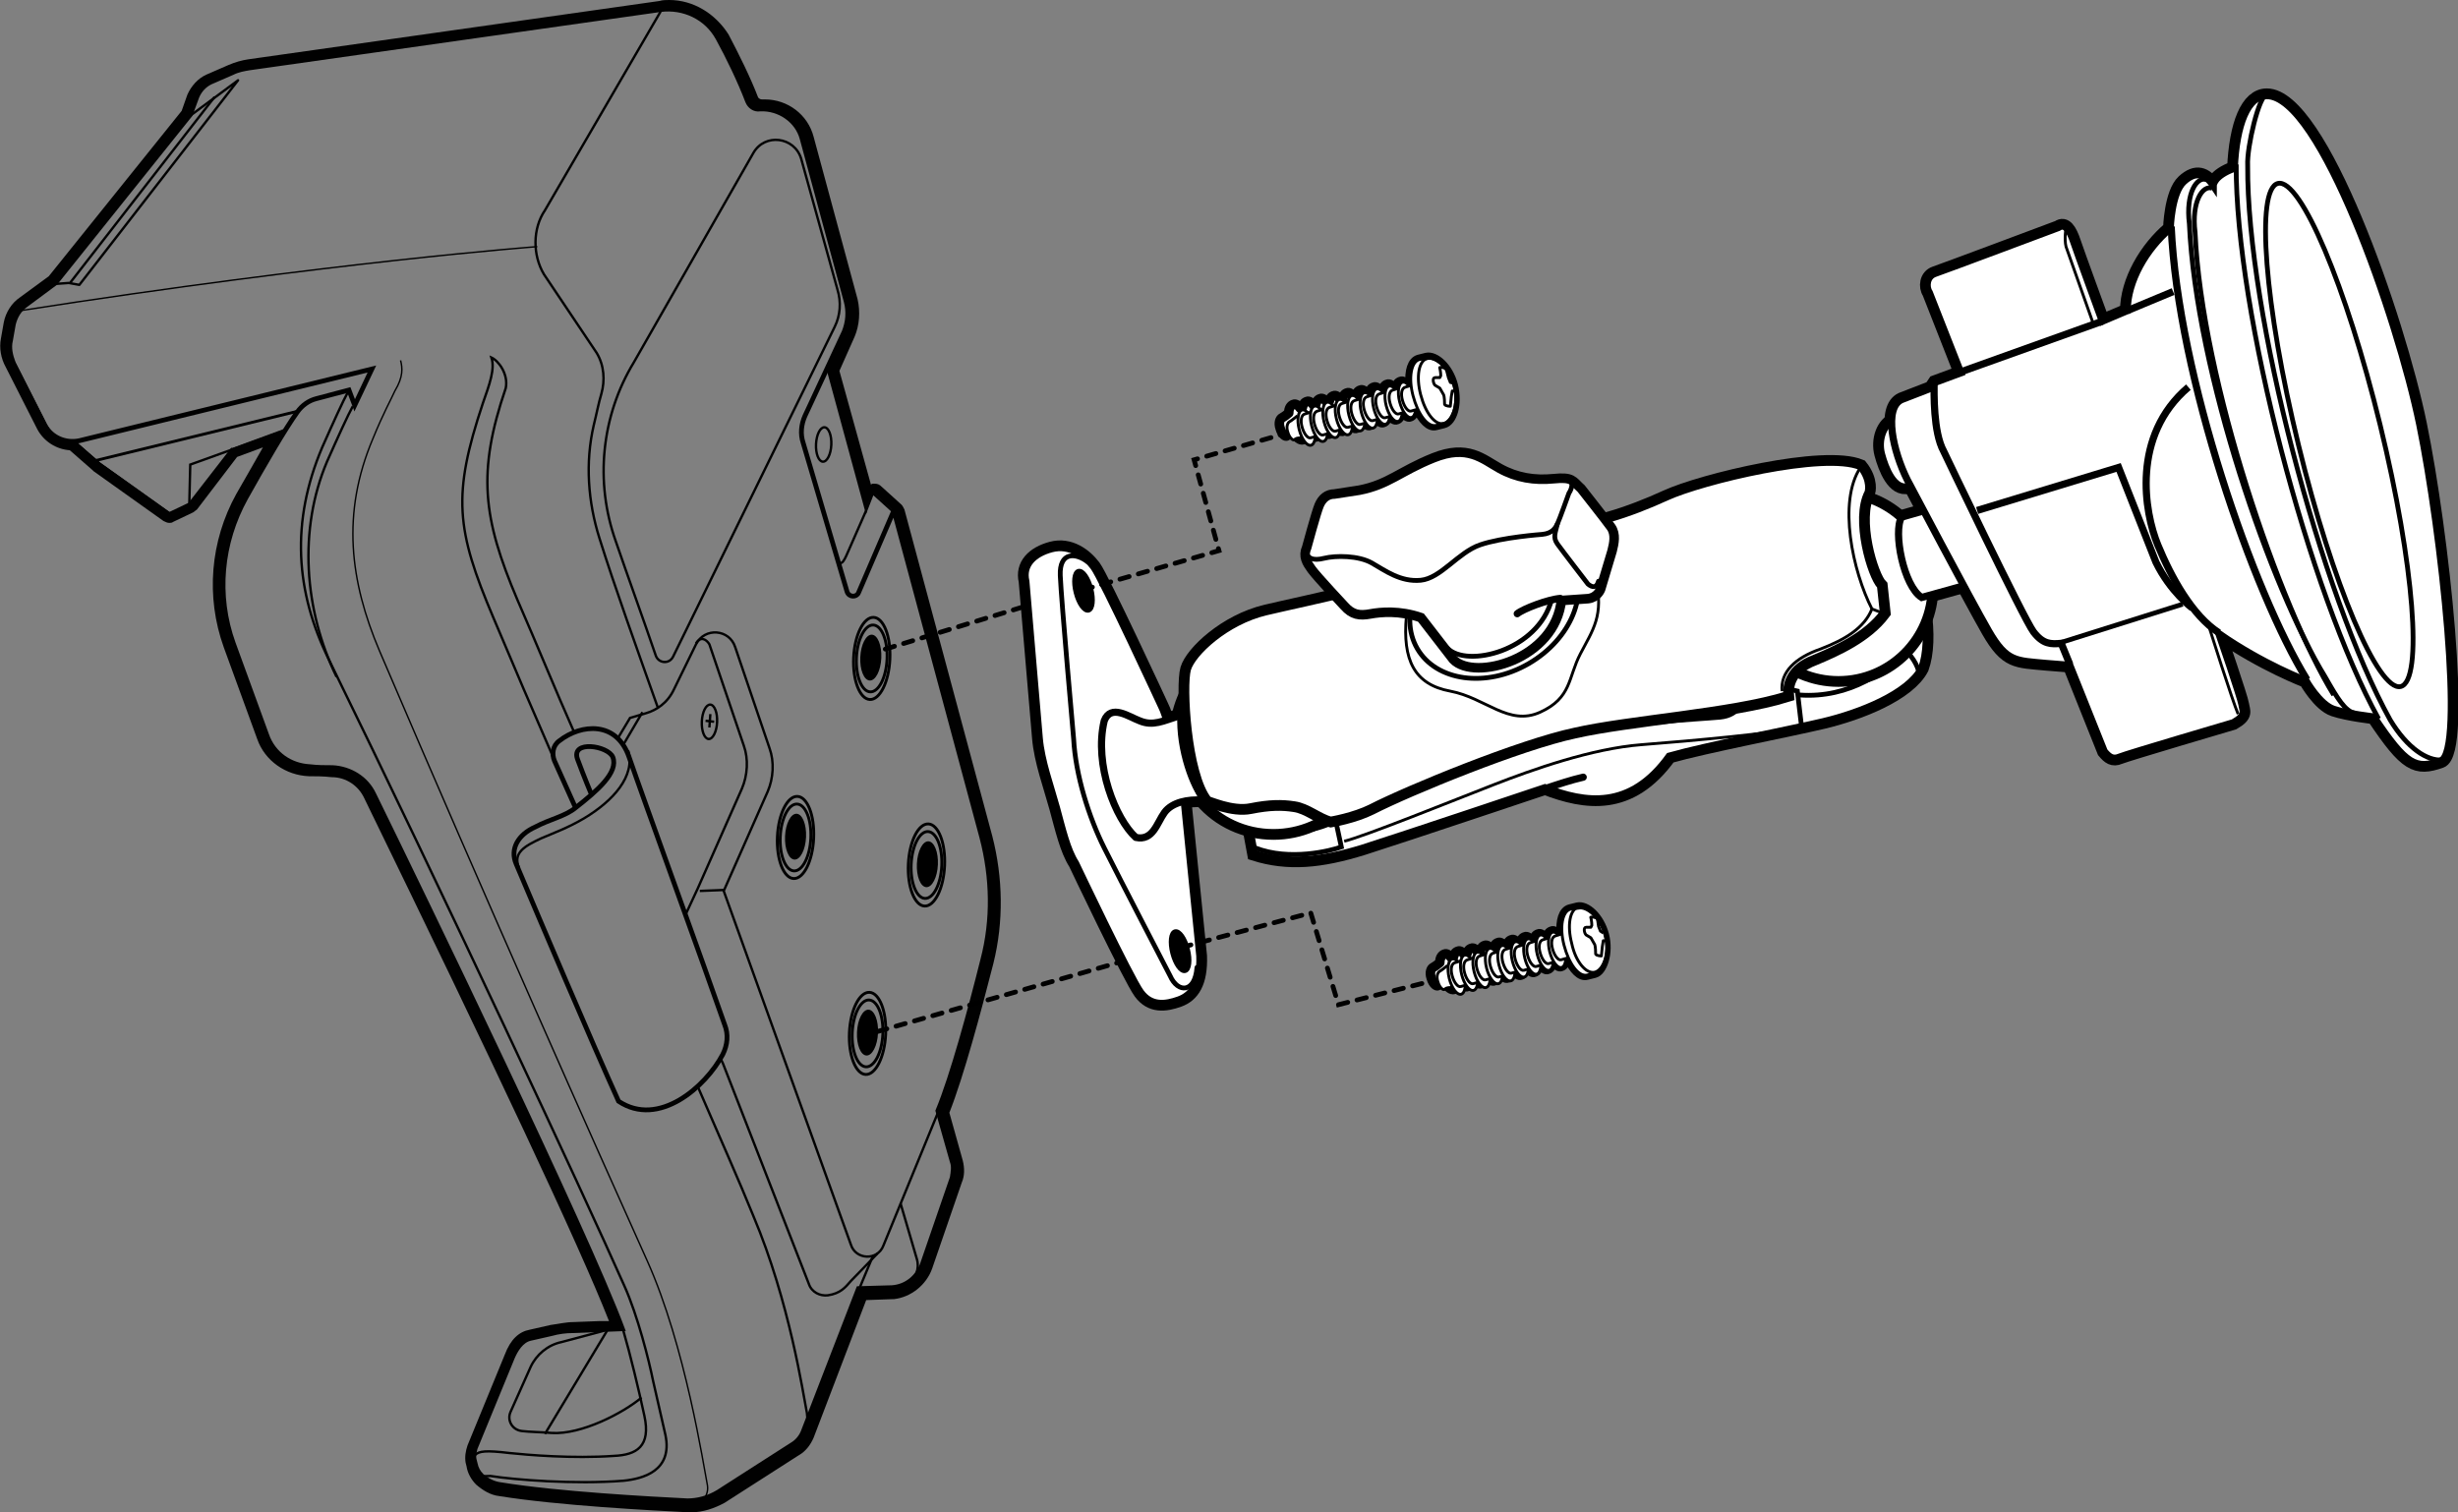 <?xml version="1.0" encoding="utf-8"?>
<!-- Generator: Adobe Illustrator 27.2.0, SVG Export Plug-In . SVG Version: 6.00 Build 0)  -->
<svg version="1.1" id="Layer_1" xmlns="http://www.w3.org/2000/svg" xmlns:xlink="http://www.w3.org/1999/xlink" x="0px" y="0px"
	 width="257.1px" height="158.2px" viewBox="0 0 257.1 158.2" style="enable-background:new 0 0 257.1 158.2;" xml:space="preserve"
	>
<rect x="0" y="0" width="257.1" height="158.2" fill="#808080" stroke="none"/>
<style type="text/css">
	.st0{fill:none;stroke:#000000;stroke-width:0.3;stroke-miterlimit:10;}
	.st1{fill:none;stroke:#010101;stroke-width:0.25;stroke-miterlimit:10;}
	.st2{fill:none;stroke:#010101;stroke-width:0.5;stroke-miterlimit:10;}
	.st3{fill:none;stroke:#010101;stroke-width:0.25;stroke-linecap:round;stroke-linejoin:round;stroke-miterlimit:10;}
	.st4{fill:none;stroke:#010101;stroke-width:0.15;stroke-miterlimit:10;}
	.st5{fill:none;stroke:#000000;stroke-width:0.3;stroke-miterlimit:10;}
	.st6{fill:none;stroke:#000000;stroke-width:0.25;stroke-miterlimit:10;}
	.st7{fill:none;stroke:#000000;stroke-width:0.25;stroke-miterlimit:10;}
	.st8{fill:#010101;}
	.st9{fill:#FFFFFF;stroke:#000000;stroke-width:1.5;stroke-miterlimit:10;}
	.st10{fill:#FFFFFF;stroke:#000000;stroke-width:0.75;stroke-miterlimit:10;}
	.st11{fill:none;stroke:#000000;stroke-width:0.5;stroke-miterlimit:10;}
	.st12{fill:none;stroke:#000000;stroke-width:0.5;stroke-miterlimit:10;}
	.st13{fill:none;stroke:#000000;stroke-width:0.75;stroke-linecap:round;stroke-linejoin:round;stroke-miterlimit:10;}
	.st14{fill:none;stroke:#000000;stroke-width:0.75;stroke-miterlimit:10;}
	.st15{fill:none;stroke:#000000;stroke-width:0.5;stroke-miterlimit:10;}
	.st16{fill:#FFFFFF;stroke:#000000;stroke-width:1.5;stroke-linecap:round;stroke-linejoin:round;stroke-miterlimit:10;}
	.st17{fill:#FFFFFF;stroke:#000000;stroke-width:0.75;stroke-linecap:round;stroke-linejoin:round;stroke-miterlimit:10;}
	.st18{fill:none;stroke:#000000;stroke-width:0.5;stroke-linecap:round;stroke-linejoin:round;stroke-miterlimit:10;}
	.st19{stroke:#000000;stroke-width:0.5;stroke-linecap:round;stroke-linejoin:round;stroke-miterlimit:10;}
	.st20{fill:none;stroke:#000000;stroke-width:0.5;stroke-miterlimit:10;}
	.st21{fill:#FFFFFF;stroke:#000000;stroke-width:1.25;stroke-miterlimit:10;}
	.st22{fill:none;stroke:#000000;stroke-width:0.5;stroke-linecap:round;stroke-miterlimit:10;stroke-dasharray:1;}
	.st23{fill:#FFFFFF;stroke:#000000;stroke-linecap:round;stroke-linejoin:round;stroke-miterlimit:10;}
	.st24{fill:#FFFFFF;stroke:#000000;stroke-width:0.3;stroke-miterlimit:10;}
	.st25{fill:none;stroke:#000000;stroke-width:0.3;stroke-linecap:round;stroke-linejoin:round;stroke-miterlimit:10;}
</style>
<g id="Layer_2_00000124146942091529678000000002415993090908132540_">
	<g>
		<g>
			
				<ellipse transform="matrix(4.630741e-02 -0.999 0.999 4.630741e-02 18.132 156.697)" class="st0" cx="91.1" cy="68.9" rx="4.3" ry="1.9"/>
			
				<ellipse transform="matrix(4.630741e-02 -0.999 0.999 4.630741e-02 18.132 156.697)" class="st0" cx="91.1" cy="68.9" rx="3.5" ry="1.6"/>
			
				<ellipse transform="matrix(4.630741e-02 -0.999 0.999 4.630741e-02 18.134 156.613)" cx="91.1" cy="68.8" rx="2.4" ry="1.1"/>
			
				<ellipse transform="matrix(4.630741e-02 -0.999 0.999 4.630741e-02 -8.155 166.667)" class="st0" cx="83.2" cy="87.6" rx="4.3" ry="1.9"/>
			
				<ellipse transform="matrix(4.630741e-02 -0.999 0.999 4.630741e-02 -8.155 166.667)" class="st0" cx="83.2" cy="87.6" rx="3.5" ry="1.6"/>
			
				<ellipse transform="matrix(4.630741e-02 -0.999 0.999 4.630741e-02 -8.153 166.583)" cx="83.2" cy="87.6" rx="2.4" ry="1.1"/>
			
				<ellipse transform="matrix(4.630741e-02 -0.999 0.999 4.630741e-02 2.009 183.098)" class="st0" cx="96.9" cy="90.5" rx="4.3" ry="1.9"/>
			
				<ellipse transform="matrix(4.630741e-02 -0.999 0.999 4.630741e-02 2.009 183.098)" class="st0" cx="96.9" cy="90.5" rx="3.5" ry="1.6"/>
			<ellipse transform="matrix(4.630741e-02 -0.999 0.999 4.630741e-02 2.101 183.119)" cx="97" cy="90.5" rx="2.4" ry="1.1"/>
			
				<ellipse transform="matrix(4.630741e-02 -0.999 0.999 4.630741e-02 -21.45 193.706)" class="st0" cx="90.7" cy="108.1" rx="4.3" ry="1.9"/>
			
				<ellipse transform="matrix(4.630741e-02 -0.999 0.999 4.630741e-02 -21.45 193.706)" class="st0" cx="90.7" cy="108.1" rx="3.5" ry="1.6"/>
			<ellipse transform="matrix(4.630741e-02 -0.999 0.999 4.630741e-02 -21.358 193.726)" cx="90.8" cy="108" rx="2.4" ry="1.1"/>
			<polyline class="st1" points="29.9,45 19.9,48.6 19.8,52.7 17.7,53.7 10.4,48.5 7.8,46.2 			"/>
			<line class="st1" x1="19.8" y1="52.7" x2="24.3" y2="46.9"/>
			<path class="st2" d="M38.9,38.6L8.3,46.1c-1.4,0.3-2.9-0.3-3.6-1.6L1.4,38c-0.3-0.8-0.5-1.6-0.3-2.4l0.3-1.7
				c0.2-0.8,0.6-1.5,1.3-2l3.1-2.3L19.9,12l0.7-1.9c0.3-0.7,0.8-1.2,1.4-1.5l2.3-1c0.6-0.3,1.2-0.4,1.8-0.5l43-6.1
				c2.4-0.3,4.8,0.8,6,3c1.1,2,2.3,4.5,3.1,6.6c0.2,0.5,0.7,0.9,1.3,0.8l0,0c2-0.1,3.9,1.2,4.4,3.1l4.6,17c0.3,1.1,0.2,2.2-0.2,3.2
				l-4.1,8.8c-0.4,0.9-0.5,1.9-0.2,2.8l4.6,15.6c0.2,0.6,1,0.6,1.2,0.1l3.7-8.6l9.2,34.2c1.1,4.2,1.2,8.6,0.1,12.8
				c-1.3,5.2-3.2,12.2-4.7,15.8l1.5,5.3c0.2,0.5,0.1,1.1,0,1.7l-3.1,9c-0.5,1.4-1.7,2.4-3.2,2.5l-3.5,0.1l-5.8,15
				c-0.2,0.5-0.6,1-1.1,1.3l-7.8,5c-1,0.6-2.1,0.9-3.2,0.9c-3.9-0.2-13.5-0.7-19.6-1.7c-0.7-0.1-1.3-0.4-1.9-0.9l0,0
				c-0.4-0.4-0.6-0.8-0.7-1.3l-0.1-0.4c-0.1-0.4,0-0.8,0.1-1.2l3.9-9.5c0.3-0.7,0.9-1.8,1.9-2l2.2-0.5c0.7-0.2,1.5-0.3,2.2-0.3
				l2.6-0.1l2.6-0.1c-3.8-10.2-21-45.7-26-55.9c-0.8-1.7-2.5-2.7-4.3-2.8c-0.8,0-1.6,0-2.4-0.1c-2-0.1-3.8-1.3-4.5-3.3l-3.5-9.6
				c-1.8-5-1.3-10.5,1.3-15.2c1.9-3.4,4.1-7.2,5.4-9c0.5-0.7,1.2-1.2,2-1.4l3.4-0.9l0.6,1.6L38.9,38.6z"/>
			<polyline class="st3" points="19.9,12.1 24.9,8.4 8.3,29.8 7.2,29.6 5.8,29.7 			"/>
			<line class="st3" x1="22.4" y1="10.2" x2="7.4" y2="29.5"/>
			<line class="st1" x1="91.3" y1="131.4" x2="89.8" y2="135"/>
			<path class="st1" d="M98.1,116.4l-5.7,13.9c-0.6,1.6-2.9,1.5-3.4-0.1l-13.3-37l4.6-10.4c0.6-1.4,0.7-3.1,0.2-4.5l-3.6-10.6
				c-0.6-1.9-3.2-2.1-4.1-0.3l-2.3,4.7c-0.7,1.5-1.9,2.2-2.9,2.5l-1.7,0.5l-1.2,2"/>
			<line class="st1" x1="67.2" y1="74.5" x2="65.2" y2="77.9"/>
			<path class="st1" d="M75.4,110.8l0.2,0.4l9,23.1c0.3,0.9,1.2,1.3,2,1.2c1.3-0.2,1.8-0.8,2.4-1.5c0.7-0.7,2.8-2.9,2.8-2.9"/>
			<path class="st1" d="M71.7,95.7l1.3-2.8l4.6-10.4c0.6-1.4,0.7-3.1,0.2-4.5l-3.6-10.6c-0.3-0.5-0.9-0.9-1.4-0.1"/>
			<path class="st1" d="M36.4,41c-0.5,0.9-1.5,3.1-2.7,5.8c-3.3,7.8-2.8,15.1,0.7,22.2c11.8,24.1,26.6,55.8,30.9,65.5
				c1.4,3.1,2.6,7.9,3,9.9l1.3,5.7c0.8,3.8-2.4,4.6-4.4,4.8c-5.1,0.4-11.4-0.1-13.9-0.5c-0.8,0-1.2,0.1-1.2,0.1"/>
			<path class="st4" d="M73.5,157c0.3-0.4,0.6-0.9,0.5-1.6c-0.4-2-2.3-14.6-6.3-23.5c-5.4-12-16.8-37.6-28-63.8
				c-3.1-7.3-4-14.4-0.7-22.2c1.1-2.7,1.9-4.1,2.3-5c0.9-1.5,0.8-2.4,0.6-3.2"/>
			<path class="st1" d="M57.9,79.3c-2.1-4.8-4.2-9.7-6.3-14.7c-3.9-9.2-4.3-12.8-1.1-22.4c0.7-2,1.3-3.6,0.9-4.8
				c0.7,0.3,1.8,1.7,1.5,3.2c-3,8.8-2.4,13.6,1.2,22.1c2.1,4.8,4,9.5,6,14"/>
			<path class="st1" d="M84.1,149.9c0.4-0.8,0.4-1.3,0.3-2.1c-0.4-2-1.8-11.6-5.6-20.6c-1.5-3.7-3.5-8.2-5.8-13.5"/>
			<path class="st1" d="M36.9,42.5c-0.5,0.9-1.5,3.1-2.7,5.8c-3,7.1-2.4,15.5,1,22.5"/>
			<path class="st1" d="M65.2,139.2c0.7,2.4,1.6,6.1,2.2,8.9c0.7,3.2-0.8,4.1-3.2,4.2c-4.3,0.3-9-0.1-10.9-0.3
				c-2.5-0.3-3.2-0.2-3.6,0.2"/>
			<path class="st1" d="M67.1,146.2c-1.9,1.6-6.3,3.9-9.4,3.7c-1.2-0.1-2.3-0.1-3.1-0.2c-1-0.1-1.6-1.1-1.2-2l2.1-4.7
				c0.6-1.3,1.8-2.3,3.2-2.6l4.5-1.2"/>
			<line class="st1" x1="63.5" y1="139.2" x2="57" y2="150"/>
			<path class="st1" d="M57.7,45"/>
			<polyline class="st1" points="93.4,53.5 91.3,51.6 90.6,53.4 86.6,38.7 			"/>
			<path class="st1" d="M90.6,53.4c0,0-1.4,3.2-1.8,4.1c-0.4,0.9-0.8,2-1.2,1"/>
			<line class="st1" x1="75.7" y1="93.1" x2="73.2" y2="93.2"/>
			<path class="st2" d="M60.2,84.5L58,79.6c-0.3-0.7-0.2-1.6,0.5-2.1c2.3-1.8,6-2.1,7.3,1.7s8.2,22.8,10,28c0.4,1,0.3,2.1-0.2,3.1
				c-1.8,3.4-6.7,7.7-10.9,4.9c-2.9-6.4-8.2-18.9-10.7-24.8c-0.7-1.6,0.2-3.1,2-3.9C57.5,85.7,59.1,85.4,60.2,84.5
				c2.3-1.8,4.5-3.7,3.9-5.3c-0.5-1.2-4.4-1.8-3.7,0.2c0.7,1.9,1.5,3.8,1.5,3.8"/>
			<path class="st1" d="M54.3,90.8c-0.7-1.6,0.6-2.3,2.3-3.1c1.4-0.6,2.8-1.1,4.5-2.1c3-1.8,5.4-4.4,4.6-7.1"/>
			<path class="st1" d="M94.2,125.9l1.7,5.8c0.3,1-0.1,2-0.9,2.6"/>
			<line class="st5" x1="9.9" y1="48.2" x2="31.2" y2="43"/>
			<path class="st1" d="M68.8,74c-2.2-6.2-4.5-12.6-6.1-17.7c-1.2-3.8-1.5-7.9-0.6-11.8c0.3-1.2,0.5-2.3,0.8-3.3
				c0.4-1.4,0.3-3-0.5-4.3l-5.5-8.2c-1.2-2-1.2-4.8,0.1-6.7L69.1,1.2"/>
			<g>
				<path class="st1" d="M83.8,16.6c-0.7-2.3-3.8-2.7-5-0.6L66.3,37.9c-3.4,5.6-4.1,12.5-1.9,18.7c1.3,3.8,2.8,7.9,4.2,12
					c0.3,0.8,1.4,0.9,1.8,0.1l16.9-34.5c0.6-1.2,0.7-2.6,0.3-3.9L83.8,16.6z"/>
			</g>
			<g>
				<g>
					<line class="st6" x1="74.3" y1="74.7" x2="74.2" y2="76.1"/>
					<line class="st6" x1="73.8" y1="75.4" x2="74.7" y2="75.5"/>
				</g>
				
					<ellipse transform="matrix(4.630741e-02 -0.999 0.999 4.630741e-02 -4.653 146.136)" class="st7" cx="74.2" cy="75.5" rx="1.8" ry="0.8"/>
			</g>
			
				<ellipse transform="matrix(4.630741e-02 -0.999 0.999 4.630741e-02 35.708 130.458)" class="st7" cx="86.2" cy="46.5" rx="1.8" ry="0.8"/>
		</g>
		<g>
			<path class="st8" d="M70,1c2.1,0,4.1,1.2,5.2,3.1c1.1,2,2.3,4.4,3.1,6.5c0.2,0.5,0.8,0.8,1.3,0.8c0,0,0,0,0.1,0s0.2,0,0.2,0
				c1.9,0,3.6,1.3,4.1,3.1l4.6,17c0.3,1.1,0.2,2.2-0.2,3.2l-1.8,3.9l4,14.6l0.7-1.7l2.1,1.9l9.2,34.2c1.1,4.2,1.2,8.6,0.1,12.8
				c-1.3,5.2-3.2,12.2-4.7,15.8l1.5,5.3c0.2,0.5,0.1,1.1,0,1.7l-3.1,9c-0.5,1.4-1.7,2.4-3.2,2.5l-3.5,0.1l-5.8,15
				c-0.2,0.5-0.6,1-1.1,1.3l-7.8,5c-0.9,0.6-1.9,0.9-2.9,0.9c-0.1,0-0.2,0-0.2,0c-3.9-0.2-13.5-0.7-19.6-1.7
				c-0.7-0.1-1.3-0.4-1.9-0.9l0,0c-0.4-0.4-0.6-0.8-0.7-1.3l-0.1-0.4c-0.1-0.4,0-0.8,0.1-1.2l3.9-9.5c0.3-0.7,0.9-1.8,1.9-2l2.2-0.5
				c0.7-0.2,1.5-0.3,2.2-0.3l2.6-0.1l2.6-0.1c-3.8-10.2-21-45.7-26-55.9c-0.8-1.7-2.5-2.7-4.3-2.8c-0.8,0-1.6,0-2.4-0.1
				c-2-0.1-3.8-1.3-4.5-3.3l-3.5-9.6c-1.8-5-1.3-10.5,1.3-15.2c1.4-2.6,3-5.3,4.2-7.3l-5.7,2.1l-4.3,5.7l-2.1,1l-7.3-5.2l-2.6-2.2
				l0.2-0.1c-0.1,0-0.3,0-0.4,0c-1.2,0-2.2-0.6-2.8-1.7l-3.3-6.5c-0.5-0.7-0.7-1.5-0.5-2.3l0.3-1.7c0.2-0.8,0.6-1.5,1.3-2l3.1-2.3
				L19.9,12l0.7-1.9c0.3-0.7,0.8-1.2,1.4-1.5l2.3-1c0.6-0.3,1.2-0.4,1.8-0.5C31.5,6.3,59,2.4,69.1,1C69.4,1,69.7,1,70,1 M70,0L70,0
				c-0.3,0-0.7,0-1,0.1L26,6.2c-0.7,0.1-1.4,0.3-2.1,0.6l-2.3,1c-0.9,0.4-1.6,1.2-2,2.1L19,11.6L5.1,28.9l-3,2.2
				c-0.9,0.6-1.5,1.6-1.7,2.6l-0.3,1.7c-0.2,1,0,2.1,0.5,3l3.3,6.5c0.7,1.3,2,2.1,3.4,2.2l2.4,2.1c0,0,0,0,0.1,0.1l7.3,5.2
				c0.2,0.1,0.4,0.2,0.6,0.2c0.1,0,0.3,0,0.4-0.1l2.1-1c0.1-0.1,0.3-0.2,0.4-0.3l4.2-5.5l2.7-1c-0.8,1.4-1.7,3-2.8,4.9
				c-2.7,4.9-3.2,10.7-1.3,16l3.5,9.6c0.8,2.3,3,3.8,5.4,3.9c0.7,0,1.5,0,2.4,0.1c1.5,0,2.8,0.9,3.4,2.2
				c13.4,27.5,22.5,46.8,25.6,54.7h-1.1l-2.6,0.1c-0.8,0-1.6,0.2-2.4,0.3l-2.2,0.5c-1.1,0.2-2,1-2.6,2.6l-3.9,9.5
				c-0.2,0.6-0.3,1.2-0.2,1.8l0.1,0.4c0.1,0.7,0.5,1.4,1,1.9c0.7,0.6,1.5,1.1,2.4,1.2c6.2,1,15.9,1.5,19.8,1.7c0.1,0,0.2,0,0.3,0
				c1.2,0,2.4-0.4,3.5-1l7.8-5c0.7-0.4,1.2-1.1,1.5-1.8l5.5-14.4l2.8-0.1h0.1c1.8-0.2,3.4-1.5,4-3.2l3.1-9c0.3-0.7,0.3-1.5,0.1-2.3
				l-1.4-5c1.5-3.8,3.3-10.5,4.6-15.6c1.1-4.4,1-9-0.1-13.3l-9.2-34.2c-0.1-0.2-0.2-0.4-0.3-0.5l-2.1-1.9c-0.2-0.2-0.4-0.3-0.7-0.3
				c-0.1,0-0.1,0-0.2,0s-0.1,0-0.2,0.1l-3.3-11.9l1.6-3.6c0.5-1.2,0.6-2.6,0.3-3.9l-4.6-17c-0.6-2.3-2.7-3.9-5.1-3.9
				c-0.1,0-0.2,0-0.3,0l0,0c-0.2,0-0.3-0.1-0.4-0.2c-0.8-2.1-2-4.5-3.1-6.6C74.8,1.4,72.5,0,70,0L70,0L70,0z"/>
		</g>
		<path class="st4" d="M56.2,25.8c0,0-21.4,1.6-54.1,6.7"/>
	</g>
</g>
<g id="Layer_1_00000041284658055320963390000009094159369506340994_">
	<g>
		<g>
			<path class="st9" d="M131.4,85.9l-0.7,0.7l0.5,2.7c3.5,1.1,6.9,0.8,11.4-0.6c4.4-1.4,19-6.3,19-6.3c4.2,1.6,8.9,2.4,13-3.3
				c3.9-1.1,12.3-2.7,16.1-3.6s8.9-2.9,10.3-5.6c1.1-3,0.3-8.7-2.1-14.5c-1.8-1-2.9-1.2-5.6-0.9c-2.7,0.3-6,0.3-7.6-1.4
				c-5.4,0.9-10.9,4.1-15.8,5.7c-4.9,1.6-12.7,4.6-18.7,4.8s-12.5,2.1-12.5,2.1s-0.4,2.2-0.2,3.3s-0.3,2.2-3.7,3.3s-4.6,3.1-4.6,3.1
				C131.9,82,131.5,84.2,131.4,85.9z"/>
			<path class="st10" d="M131.4,85.9l-0.7,0.7l0.5,2.7c3.5,1.1,6.9,0.8,11.4-0.6c4.4-1.4,19-6.3,19-6.3c4.2,1.6,8.9,2.4,13-3.3
				c3.9-1.1,12.3-2.7,16.1-3.6s8.9-2.9,10.3-5.6c1.1-3,0.3-8.7-2.1-14.5c-1.8-1-2.9-1.2-5.6-0.9c-2.7,0.3-6,0.3-7.6-1.4
				c-5.4,0.9-10.9,4.1-15.8,5.7c-4.9,1.6-12.7,4.6-18.7,4.8s-12.5,2.1-12.5,2.1s-0.4,2.2-0.2,3.3s-0.3,2.2-3.7,3.3s-4.6,3.1-4.6,3.1
				C131.9,82,131.5,84.2,131.4,85.9z"/>
			
				<ellipse transform="matrix(0.848 -0.53 0.53 0.848 -13.666 98.832)" class="st11" cx="165.4" cy="73.2" rx="2.7" ry="2.1"/>
			<path class="st12" d="M179,69c0.1,0.2,0.2,0.4,0.2,0.7c0,1-0.9,2-2,2.3c-0.9,0.2-1.6-0.1-1.9-0.7l-0.6-1.2
				c-0.1-0.2-0.2-0.4-0.2-0.7c0-1,0.9-2,2-2.3c0.9-0.2,1.6,0.1,1.9,0.7L179,69z"/>
			<path class="st5" d="M174.7,70.1c-0.1-0.2-0.2-0.4-0.2-0.7c0-1,0.9-2,2-2.3s2.1,0.3,2.1,1.3s-0.9,2-2,2.3
				C175.8,70.9,175,70.6,174.7,70.1"/>
			<path class="st12" d="M156.2,75.7c0.1,0.2,0.2,0.4,0.2,0.7c0,1-0.9,2-2,2.3c-0.9,0.2-1.6-0.1-1.9-0.7l-0.6-1.2
				c-0.1-0.2-0.2-0.4-0.2-0.7c0-1,0.9-2,2-2.3c0.9-0.2,1.6,0.1,1.9,0.7L156.2,75.7z"/>
			<path class="st5" d="M151.9,76.8c-0.1-0.2-0.2-0.4-0.2-0.7c0-1,0.9-2,2-2.3s2.1,0.3,2.1,1.3s-0.9,2-2,2.3
				C153,77.6,152.2,77.3,151.9,76.8"/>
			<path class="st13" d="M161.6,82.5c1.5-0.5,2.7-0.9,4-1.2"/>
			<path class="st12" d="M131.4,85.9c4.4,2.4,8.4-0.1,8.4-0.1v-0.9c3.6-2.6,7.1-12.4-1-16.3"/>
			<path class="st12" d="M131.3,88.7c3.6,1.4,7.9,0.3,9-0.1l-0.6-2.8"/>
			<path class="st14" d="M145.1,81.7c1.8-3,1.5-10-1.1-12.8c-0.8-1.1-0.9-2,0.9-1.9c1.8,0,11.2-0.5,17.9-2.7s14-5.5,15.5-6.2
				c1.5-0.8,1.9,0.2,1.5,1s-1.3,5.1-0.8,8s2.3,5.1,2.3,5.1c1.2,1,0.6,2.5-1.4,2.7c-2.1,0.2-11,0.6-16.1,2s-15,5-16.6,5.9
				C145.6,83.6,144.8,82.6,145.1,81.7z"/>
			<path class="st5" d="M140.6,88c2.1-0.5,11.5-4.3,15.6-5.9s10.3-3.8,15.5-4.2s14-1.2,17.2-1.9"/>
			<path class="st12" d="M188.2,72.7c5.3,0.4,9.4-2.6,11-4.7c1.2-2.9,0.2-8.5-1-10.3c-2.1-0.9-4.6-1-6.7-0.8
				c-2.2,0.3-4.7,0.2-5.8-0.7c-4,3.4-4.2,7.2-3.7,9.8s4.3,6,6,6.3l0.4,3.4"/>
			<path class="st12" d="M199.2,68c1,0.7,1.6,2.2,1.5,2.5"/>
			<path class="st12" d="M198.2,57.7c0.4-0.6,0.6-2.2,0.6-2.2"/>
			<path class="st12" d="M185.7,56.3c0,0-0.3-3.2-0.1-3"/>
			<path class="st12" d="M171.4,67.3c2.7,1.3,3.4,5.3,2.4,7.7"/>
			<path class="st12" d="M172.4,75.3c1.1-2.2,1.2-7.6-2-8.4l-0.2-0.1l-10.7,2.8c0,0-1,0.3-1.6,1.4c-0.7,1.3-0.2,5.8,1.1,7.5"/>
		</g>
		<path class="st12" d="M175.8,87"/>
		<g>
			<path class="st9" d="M199.6,50.9c-1.5,0.4-2.4-1.9-2.8-3.4s0.2-3.2,1.4-3.6"/>
			<circle class="st9" cx="192.3" cy="61.4" r="9.7"/>
			<path class="st9" d="M202.4,53.1l-3.5,1c-0.9,1.5,0.2,7.2,2.1,8.4l5.4-1.5L202.4,53.1z"/>
			<path class="st9" d="M222.5,32.5l-2.6,1.1c0,0-2.6-7.1-3-8.3s-0.9-2-1.6-1.5c0,0-12,4.5-12.9,4.8s-1,1.4-0.6,2l3.3,8.4l-2.7,1
				l-0.4,0.6l-3.1,1.2c-1.9,0.9-0.9,5.4,0.6,8.4c0,0,6.6,12.5,8.5,15.8s2.9,3.1,6,3.4l2.5,0.2l3.6,9c0.5,0.6,0.9,0.9,1.6,0.6
				s11.9-3.6,11.9-3.6c1.4-0.8,1-1.2,0.9-1.9s-2.4-7.4-2.4-7.4c4.6,3.2,9.1,4.9,9.1,4.9s1.4,2.5,2.9,3s4.2,0.8,4.2,0.8
				c3.4,5.1,4.4,5.5,7,4.6c2.6-0.9,0.1-24-2.2-35.2S242.7,10,237.1,10c-2,0-3.2,3-3.4,7.6c-2.2,0.8-2.2,1.8-2.2,1.8
				c-0.8-1.2-1.8-1.6-3.1-0.4s-1.4,4.9-1.4,4.9C224.5,26,222.5,29.4,222.5,32.5z"/>
			<path class="st10" d="M199.6,50.9c-1.5,0.4-2.4-1.9-2.8-3.4s0.2-3.2,1.4-3.6"/>
			<circle class="st10" cx="192.3" cy="61.4" r="9.7"/>
			<path class="st10" d="M202.4,53.1l-3.5,1c-0.9,1.5,0.2,7.2,2.1,8.4l5.4-1.5L202.4,53.1z"/>
			<path class="st10" d="M222.5,32.5l-2.6,1.1c0,0-2.6-7.1-3-8.3s-0.9-2-1.6-1.5c0,0-12,4.5-12.9,4.8s-1,1.4-0.6,2l3.3,8.4l-2.7,1
				l-0.4,0.6l-3.1,1.2c-1.9,0.9-0.9,5.4,0.6,8.4c0,0,6.6,12.5,8.5,15.8s2.9,3.1,6,3.4l2.5,0.2l3.6,9c0.5,0.6,0.9,0.9,1.6,0.6
				s11.9-3.6,11.9-3.6c1.4-0.8,1-1.2,0.9-1.9s-2.4-7.4-2.4-7.4c4.6,3.2,9.1,4.9,9.1,4.9s1.4,2.5,2.9,3s4.2,0.8,4.2,0.8
				c3.4,5.1,4.4,5.5,7,4.6c2.6-0.9,0.1-24-2.2-35.2S242.7,10,237.1,10c-2,0-3.2,3-3.4,7.6c-2.2,0.8-2.2,1.8-2.2,1.8
				c-0.8-1.2-1.8-1.6-3.1-0.4s-1.4,4.9-1.4,4.9C224.5,26,222.5,29.4,222.5,32.5z"/>
			<line class="st14" x1="205.1" y1="38.9" x2="219.9" y2="33.6"/>
			<path class="st5" d="M219,34l-2.9-8.2c-0.2-0.8,0-2,0-2"/>
			<line class="st14" x1="222.5" y1="32.5" x2="227.3" y2="30.5"/>
			<path class="st14" d="M232.1,66.2c-2.8-1.8-5-5.8-6.4-9.2s-2.8-11.4,3.2-16.5"/>
			<path class="st14" d="M241.3,71.1c-5.6-9.1-13.5-31.8-14.2-47.4"/>
			<path class="st12" d="M246.3,74.6c-1-0.2-1.8-1.5-3.1-3.8c-5.6-9.1-13.5-31.8-14.2-47.4c-0.4-3.2,0.8-5,1.8-4.6"/>
			<path class="st12" d="M244.1,72.7c-5.6-9.1-13.8-32.8-14.5-48.4c-0.4-3.2,0.8-5,1.8-4.6"/>
			<path class="st12" d="M248.8,75.2c-7.2-13-15-42.6-14.9-58"/>
			<path class="st12" d="M255.4,79.5c-1.5,0.1-3.6-1.2-5.4-4.2c-7.2-13-15-42.6-14.9-58c-0.1-1.9,1.2-7.4,2-7.4"/>
			<path class="st5" d="M234.1,74.7c-0.6-1.4-3-9-3-9"/>
			
				<ellipse transform="matrix(0.971 -0.237 0.237 0.971 -3.774 59.436)" class="st15" cx="244.8" cy="45.4" rx="4.4" ry="27.1"/>
			<path class="st14" d="M216.5,69.5l-0.9-2.2c-1.1,0.1-1.9,0.1-2.9-1.2s-9.4-18.9-9.4-18.9c-1.1-2-1-6.1-1-7.2"/>
			<path class="st14" d="M206.8,53.4l14.8-4.5l3.9,9.9c1.5,3.1,3.8,4.8,3.8,4.8"/>
			<line class="st12" x1="215.6" y1="67.2" x2="228.3" y2="63.2"/>
		</g>
		<g>
			<path class="st16" d="M123.9,84.1l1.6,15.9c0.1,2.8-0.8,4.1-2.2,4.6s-2.9,0.7-4-0.8s-6.8-13.5-6.8-13.5c-0.9-1.4-1.4-3.6-2-5.8
				s-1.6-4.9-1.8-7.3s-1.4-16.4-1.4-16.4c-0.4-1.7,0.8-2.9,2.7-3.4s3.5,0.7,4.4,1.9s7.1,14.6,7.1,14.6
				C122.5,75.8,123.9,84.1,123.9,84.1z"/>
			<path class="st16" d="M133.2,87.1c-3,0-5.7-1.3-7.5-3.4c-1.4-0.1-3.1,0.2-3.9,1.3c-0.8,1.1-1.2,3-3,2.6
				c-2.1-1.9-4.4-7.6-3.3-12.2c0.7-1.8,2.6-0.4,3.7,0c1.4,0.6,2.5,0,4.1-0.5c1-4.6,5-8,9.9-8c5.6,0,10.1,4.5,10.1,10.1
				C143.4,82.5,138.8,87.1,133.2,87.1z"/>
			<path class="st17" d="M123.9,84.1l1.6,15.9c0.1,2.8-0.8,4.1-2.2,4.6s-2.9,0.7-4-0.8s-6.8-13.5-6.8-13.5c-0.9-1.4-1.4-3.6-2-5.8
				s-1.6-4.9-1.8-7.3s-1.4-16.4-1.4-16.4c-0.4-1.7,0.8-2.9,2.7-3.4s3.5,0.7,4.4,1.9s7.1,14.6,7.1,14.6
				C122.5,75.8,123.9,84.1,123.9,84.1z"/>
			<path class="st18" d="M113.8,58.8c-1.3-1-3-1.1-2.9,1.4s1.4,17.1,1.4,17.1c0.2,3.8,1.6,8.2,3.2,11.4s6.9,13.4,6.9,13.4
				c0.8,1.8,2.6,1.8,2.8-0.9"/>
			
				<ellipse transform="matrix(0.969 -0.248 0.248 0.969 -20.816 33.689)" class="st19" cx="123.4" cy="99.5" rx="0.8" ry="2.1"/>
			<path class="st17" d="M133.2,87.1c-3,0-5.7-1.3-7.5-3.4c-1.4-0.1-3.1,0.2-3.9,1.3c-0.8,1.1-1.2,3-3,2.6
				c-2.1-1.9-4.4-7.6-3.3-12.2c0.7-1.8,2.6-0.4,3.7,0c1.4,0.6,2.5,0,4.1-0.5c1-4.6,5-8,9.9-8c5.6,0,10.1,4.5,10.1,10.1
				C143.4,82.5,138.8,87.1,133.2,87.1z"/>
			<path class="st18" d="M125.8,83.6c-1-1.1-2.6-5.1-2.4-8.9"/>
		</g>
		
			<ellipse transform="matrix(0.969 -0.248 0.248 0.969 -11.784 30.011)" class="st19" cx="113.3" cy="61.8" rx="0.8" ry="2.1"/>
		<g>
			<path class="st9" d="M126.4,83.7c-2.2-2.7-2.7-12-2.2-13.7s4-5,8.2-6s14.8-3.1,16.9-4.8c2.5-4.4,10.1-5.4,13.8-4.2
				c2.8,0.3,7.5-1.3,11.2-3s16.5-4.8,20.3-3.2c1.2,1.5,0.8,2.7,0.8,2.7c-1.5,2.8,0.3,8.8,1.3,9.8l0.3,2.8c-1.8,2.4-4.9,3.8-7.3,4.8
				c-2.4,0.9-2.9,2.6-2.8,3.8c-5.8,1.8-16.5,2.5-22.2,3.8c-5.7,1.2-17.4,6-21.3,8c-1.8,0.9-4.2,1.3-4.2,1.3
				c-1.2-0.3-2.4-1.4-3.8-1.6c-1.3-0.2-2.6-0.2-4.6,0.2C128.9,84.8,126.4,83.6,126.4,83.7z"/>
			<path class="st10" d="M126.4,83.7c-2.2-2.7-2.7-12-2.2-13.7s4-5,8.2-6s14.8-3.1,16.9-4.8c2.5-4.4,10.1-5.4,13.8-4.2
				c2.8,0.3,7.5-1.3,11.2-3s16.5-4.8,20.3-3.2c1.2,1.5,0.8,2.7,0.8,2.7c-1.5,2.8,0.3,8.8,1.3,9.8l0.3,2.8c-1.8,2.4-4.9,3.8-7.3,4.8
				c-2.4,0.9-2.9,2.6-2.8,3.8c-5.8,1.8-16.5,2.5-22.2,3.8c-5.7,1.2-17.4,6-21.3,8c-1.8,0.9-4.2,1.3-4.2,1.3
				c-1.2-0.3-2.4-1.4-3.8-1.6c-1.3-0.2-2.6-0.2-4.6,0.2C128.9,84.8,126.4,83.6,126.4,83.7z"/>
			<ellipse transform="matrix(0.866 -0.5 0.5 0.866 -10.665 86.607)" class="st20" cx="156.3" cy="63.2" rx="9.3" ry="7.2"/>
			<polygon class="st14" points="158.7,66.6 153.7,68.1 151.2,64.5 153.7,59.3 158.7,57.8 161.2,61.5 			"/>
			<polyline class="st12" points="153.7,68 152.4,66 154.9,60.9 159.9,59.4 			"/>
			<path class="st14" d="M155.6,67.4c0-1.7,1.6-3.3,3.5-3.7c0.3-0.1,0.6-0.1,0.9-0.1"/>
			<path class="st12" d="M154.4,68.1c-0.5-0.5-0.8-1.2-0.8-2c0-2.2,2-4.3,4.5-4.7c1.2-0.2,2.2,0,3,0.4"/>
			<path class="st5" d="M164.1,55.1c2.8,0.4,1.8,1.5,2.8,5.4c0.9,3.9-0.3,5.4-1.6,7.9s-0.9,4.6-4.2,6.1s-5.7-1.5-9.4-2.2
				c-3.8-0.7-5-3.3-4.6-7.8c0.2-1.8-0.5-3.2,1.4-4.7"/>
			<path class="st5" d="M197.1,64.2l-1.3-0.5c-2-3.9-3.6-11.2-1.2-14.8"/>
			<path class="st5" d="M195.8,63.7c-0.8,2-2.8,3.2-5.4,4.2c-2.6,0.9-4.2,2.4-4,4.4"/>
		</g>
		<path class="st12" d="M162.1,71"/>
		<path class="st21" d="M148.7,64.5l3.4,4.4c2.1,2.2,10.5,0,11.1-6.2l2.9-0.2c0.9-0.1,1.2-0.9,1.2-0.9l1.2-4
			c0.2-0.8,0.4-1.7-0.1-2.4s-3.1-4-3.1-4c-0.9-0.8-0.8-1.2-2.8-1s-3.9-0.1-5.7-1.1s-3.3-2.5-6.8-1.1s-4.7,2.8-7.8,3.4l-2.6,0.4
			c-0.7,0-1.2,0.4-1.5,1.1s-1.3,4.4-1.3,4.4c-0.4,0.9,0,1.5,0.5,2.2s3.4,3.8,3.4,3.8c0.8,0.9,1.5,1,2.6,0.8S146.4,63.7,148.7,64.5z"
			/>
		<path class="st10" d="M148.7,64.5l3.4,4.4c2.1,2.2,10.5,0,11.1-6.2l2.9-0.2c0.9-0.1,1.2-0.9,1.2-0.9l1.2-4
			c0.2-0.8,0.4-1.7-0.1-2.4s-3.1-4-3.1-4c-0.9-0.8-0.8-1.2-2.8-1s-3.9-0.1-5.7-1.1s-3.3-2.5-6.8-1.1s-4.7,2.8-7.8,3.4l-2.6,0.4
			c-0.7,0-1.2,0.4-1.5,1.1s-1.3,4.4-1.3,4.4c-0.4,0.9,0,1.5,0.5,2.2s3.4,3.8,3.4,3.8c0.8,0.9,1.5,1,2.6,0.8S146.4,63.7,148.7,64.5z"
			/>
		<path class="st13" d="M163.2,62.6c-1.3,0.1-3.9,1.1-4.5,1.6"/>
		<path class="st18" d="M136.6,57.6c0.1,0.8,0.7,1.1,1.9,0.8s3.6-0.3,5,0.5s3,2,5.1,1.8s3.9-2.9,6.2-3.7s6.5-1.1,6.5-1.1
			c1.1-0.1,1.4-0.7,1.6-1.1s1.2-3.2,1.2-3.2c0.4-0.6,0.4-1.2,0.1-1.4"/>
		<path class="st18" d="M162.9,54.8c-0.2,0.9-0.5,1.4,0,2.1s3.2,4.2,3.2,4.2c0.5,0.4,0.9,0.4,1.1-0.3"/>
		<path class="st12" d="M151.4,67.8c2,2.1,9.5,0.3,10.9-5.1"/>
		<polyline class="st22" points="123.6,99.1 137.1,95.5 140,105.1 153.4,101.7 		"/>
		<line class="st22" x1="91.8" y1="107.9" x2="117.3" y2="100.6"/>
		<polyline class="st22" points="113.3,61.7 127.5,57.6 124.9,48.1 139.1,44 		"/>
		<line class="st22" x1="92.6" y1="67.9" x2="107.3" y2="63.4"/>
		<path class="st23" d="M166.8,101.8L166,102c-0.7,0.2-1.4-0.6-2-1.8l-0.2,0.1c-0.1,0.4-0.2,0.7-0.5,0.8c-0.2,0.1-0.5-0.1-0.8-0.5
			h-0.1c-0.1,0.4-0.2,0.7-0.5,0.8c-0.2,0.1-0.5-0.1-0.8-0.5H161c-0.1,0.4-0.2,0.7-0.5,0.8c-0.2,0.1-0.5-0.1-0.8-0.5h-0.1
			c-0.1,0.4-0.2,0.7-0.5,0.8c-0.2,0.1-0.5-0.1-0.8-0.5h-0.1c-0.1,0.4-0.2,0.7-0.5,0.8c-0.2,0.1-0.5-0.1-0.8-0.5h-0.1
			c-0.1,0.4-0.2,0.7-0.5,0.8c-0.2,0.1-0.5-0.1-0.8-0.5h-0.1c-0.1,0.4-0.2,0.7-0.5,0.8c-0.2,0.1-0.5-0.1-0.8-0.5H154
			c-0.1,0.4-0.2,0.7-0.5,0.8c-0.2,0.1-0.5-0.1-0.8-0.5h-0.1c-0.1,0.4-0.2,0.7-0.5,0.8s-0.7-0.2-1-0.8v0.2c-0.5,0-0.6,0.1-0.7,0.2
			c-0.1,0.1-0.5-0.1-0.7-0.8c-0.2-0.6,0-1,0.2-1.1s0.6-0.4,0.7-0.5c0-0.5,0.2-0.8,0.5-0.9c0.2-0.1,0.5,0.1,0.7,0.4h0.2
			c0.1-0.4,0.2-0.6,0.5-0.7c0.2-0.1,0.5,0.1,0.7,0.4h0.2c0.1-0.4,0.2-0.6,0.5-0.7c0.2-0.1,0.5,0.1,0.7,0.4h0.2
			c0.1-0.4,0.2-0.6,0.5-0.7c0.2-0.1,0.5,0.1,0.7,0.4h0.2c0.1-0.4,0.2-0.6,0.5-0.7c0.2-0.1,0.5,0.1,0.7,0.4h0.2
			c0.1-0.4,0.2-0.6,0.5-0.7c0.2-0.1,0.5,0.1,0.7,0.4h0.2c0.1-0.4,0.2-0.6,0.5-0.7c0.2-0.1,0.5,0.1,0.7,0.4h0.2
			c0.1-0.4,0.2-0.6,0.5-0.7c0.2-0.1,0.5,0.1,0.7,0.4h0.2c0.1-0.4,0.2-0.6,0.5-0.7c0.2-0.1,0.5,0.1,0.7,0.4l0.3-0.1
			c-0.1-1.4,0.2-2.4,0.9-2.6l0.8-0.2c0.9-0.2,2.3,1,2.8,2.9C168.3,99.7,167.6,101.6,166.8,101.8z"/>
		<path class="st24" d="M151.8,103.3c-0.5,0-0.6,0.1-0.7,0.2c-0.1,0.1-0.5-0.1-0.7-0.8c-0.2-0.6,0-1,0.2-1.1s0.8-0.6,0.8-0.6"/>
		
			<ellipse transform="matrix(0.97 -0.245 0.245 0.97 -20.381 40.437)" class="st24" cx="152.3" cy="102.1" rx="0.8" ry="1.9"/>
		<path class="st24" d="M154.2,102.8l-1.4,0.4c-0.3,0.1-0.7-0.4-0.9-1.1c-0.2-0.7-0.1-1.3,0.3-1.4l1.3-0.4L154.2,102.8z"/>
		
			<ellipse transform="matrix(0.97 -0.245 0.245 0.97 -20.244 40.741)" class="st24" cx="153.6" cy="101.7" rx="0.8" ry="1.9"/>
		<path class="st24" d="M155.5,102.5l-1.4,0.4c-0.3,0.1-0.7-0.4-0.9-1.1c-0.2-0.7-0.1-1.3,0.3-1.4l1.3-0.4L155.5,102.5z"/>
		
			<ellipse transform="matrix(0.97 -0.245 0.245 0.97 -20.131 41.054)" class="st24" cx="154.9" cy="101.4" rx="0.8" ry="1.9"/>
		<path class="st24" d="M156.8,102.1l-1.4,0.4c-0.3,0.1-0.7-0.4-0.9-1.1c-0.2-0.7-0.1-1.3,0.3-1.4l1.3-0.4L156.8,102.1z"/>
		
			<ellipse transform="matrix(0.97 -0.245 0.245 0.97 -19.995 41.358)" class="st24" cx="156.2" cy="101" rx="0.8" ry="1.9"/>
		<path class="st24" d="M158.2,101.8l-1.4,0.4c-0.3,0.1-0.7-0.4-0.9-1.1c-0.2-0.7-0.1-1.3,0.3-1.4l1.3-0.4L158.2,101.8z"/>
		
			<ellipse transform="matrix(0.97 -0.245 0.245 0.97 -19.882 41.671)" class="st24" cx="157.5" cy="100.7" rx="0.8" ry="1.9"/>
		<path class="st24" d="M159.5,101.4l-1.4,0.4c-0.3,0.1-0.7-0.4-0.9-1.1c-0.2-0.7-0.1-1.3,0.3-1.4l1.3-0.4L159.5,101.4z"/>
		
			<ellipse transform="matrix(0.97 -0.245 0.245 0.97 -19.736 41.998)" class="st24" cx="158.9" cy="100.3" rx="0.8" ry="1.9"/>
		<path class="st24" d="M160.8,101.1l-1.4,0.4c-0.3,0.1-0.7-0.4-0.9-1.1c-0.2-0.7-0.1-1.3,0.3-1.4l1.3-0.4L160.8,101.1z"/>
		
			<ellipse transform="matrix(0.97 -0.245 0.245 0.97 -19.623 42.31)" class="st24" cx="160.2" cy="100" rx="0.8" ry="1.9"/>
		<path class="st24" d="M162.1,100.7l-1.4,0.4c-0.3,0.1-0.7-0.4-0.9-1.1c-0.2-0.7-0.1-1.3,0.3-1.4l1.3-0.4L162.1,100.7z"/>
		
			<ellipse transform="matrix(0.97 -0.245 0.245 0.97 -19.487 42.614)" class="st24" cx="161.5" cy="99.6" rx="0.8" ry="1.9"/>
		<path class="st24" d="M163.4,100.4l-1.4,0.4c-0.3,0.1-0.7-0.4-0.9-1.1c-0.2-0.7-0.1-1.3,0.3-1.4l1.3-0.4L163.4,100.4z"/>
		
			<ellipse transform="matrix(0.97 -0.245 0.245 0.97 -19.374 42.927)" class="st24" cx="162.8" cy="99.3" rx="0.8" ry="1.9"/>
		<path class="st24" d="M164.7,100l-1.4,0.4c-0.3,0.1-0.7-0.4-0.9-1.1c-0.2-0.7-0.1-1.3,0.3-1.4l1.3-0.4L164.7,100z"/>
		<path class="st24" d="M165.1,95c0.9-0.2,2.3,1,2.8,2.9s-0.2,3.7-1.1,3.9L166,102c-0.9,0.2-1.9-1.2-2.4-3.1
			c-0.5-1.9-0.2-3.6,0.7-3.8L165.1,95z"/>
		<path class="st5" d="M164.4,98.7c-0.5-1.9-0.2-3.6,0.7-3.8s2.3,1,2.8,2.9s-0.2,3.7-1.1,3.9S164.8,100.6,164.4,98.7z"/>
		<path class="st25" d="M166.9,96c-0.3-0.1-0.6-0.1-0.5,0c0,0,0.1,0.4,0.1,0.8l-0.1,0.2c0,0-0.2,0-0.5,0s-0.2,0.6,0,0.8l0.5,0.3
			l0.4,0.7c0,0,0.1,0.2,0.1,1c0.1,0.2,0.6,0.2,0.6,0.2l0.1-1l0.1-0.6h0.4"/>
		<polyline class="st5" points="167.1,96.2 167.2,96.9 167.4,97.4 167.7,97.6 		"/>
		<path class="st25" d="M167.3,98.1"/>
		<path class="st23" d="M151,44.3l-0.8,0.2c-0.7,0.2-1.4-0.6-2-1.8l-0.2,0.1c-0.1,0.4-0.2,0.7-0.5,0.8c-0.2,0.1-0.5-0.1-0.8-0.5
			h-0.1c-0.1,0.4-0.2,0.7-0.5,0.8c-0.2,0.1-0.5-0.1-0.8-0.5h-0.1c-0.1,0.4-0.2,0.7-0.5,0.8c-0.2,0.1-0.5-0.1-0.8-0.5h-0.1
			c-0.1,0.4-0.2,0.7-0.5,0.8c-0.2,0.1-0.5-0.1-0.8-0.5h-0.1c-0.1,0.4-0.2,0.7-0.5,0.8c-0.2,0.1-0.5-0.1-0.8-0.5H141
			c-0.1,0.4-0.2,0.7-0.5,0.8c-0.2,0.1-0.5-0.1-0.8-0.5h-0.1c-0.1,0.4-0.2,0.7-0.5,0.8c-0.2,0.1-0.5-0.1-0.8-0.5h-0.1
			c-0.1,0.4-0.2,0.7-0.5,0.8c-0.2,0.1-0.5-0.1-0.8-0.5h-0.1c-0.1,0.4-0.2,0.7-0.5,0.8s-0.7-0.2-1-0.8v0.2c-0.5,0-0.6,0.1-0.7,0.2
			c-0.1,0.1-0.5-0.1-0.7-0.8c-0.2-0.6,0-1,0.2-1.1s0.6-0.4,0.7-0.5c0-0.5,0.2-0.8,0.5-0.9c0.2-0.1,0.5,0.1,0.7,0.4h0.2
			c0.1-0.4,0.2-0.6,0.5-0.7c0.2-0.1,0.5,0.1,0.7,0.4h0.2c0.1-0.4,0.2-0.6,0.5-0.7c0.2-0.1,0.5,0.1,0.7,0.4h0.2
			c0.1-0.4,0.2-0.6,0.5-0.7c0.2-0.1,0.5,0.1,0.7,0.4h0.2c0.1-0.4,0.2-0.6,0.5-0.7c0.2-0.1,0.5,0.1,0.7,0.4h0.2
			c0.1-0.4,0.2-0.6,0.5-0.7c0.2-0.1,0.5,0.1,0.7,0.4h0.2c0.1-0.4,0.2-0.6,0.5-0.7c0.2-0.1,0.5,0.1,0.7,0.4h0.2
			c0.1-0.4,0.2-0.6,0.5-0.7c0.2-0.1,0.5,0.1,0.7,0.4h0.2c0.1-0.4,0.2-0.6,0.5-0.7c0.2-0.1,0.5,0.1,0.7,0.4l0.3-0.1
			c-0.1-1.4,0.2-2.4,0.9-2.6l0.8-0.2c0.9-0.2,2.3,1,2.8,2.9C152.5,42.3,151.9,44.1,151,44.3z"/>
		<path class="st24" d="M136.1,45.8c-0.5,0-0.6,0.1-0.7,0.2c-0.1,0.1-0.5-0.1-0.7-0.8c-0.2-0.6,0-1,0.2-1.1s0.8-0.6,0.8-0.6"/>
		
			<ellipse transform="matrix(0.97 -0.245 0.245 0.97 -6.788 34.84)" class="st24" cx="136.6" cy="44.7" rx="0.8" ry="1.9"/>
		<path class="st24" d="M138.5,45.4l-1.4,0.4c-0.3,0.1-0.7-0.4-0.9-1.1c-0.2-0.7-0.1-1.3,0.3-1.4l1.3-0.4L138.5,45.4z"/>
		
			<ellipse transform="matrix(0.97 -0.245 0.245 0.97 -6.651 35.144)" class="st24" cx="137.9" cy="44.3" rx="0.8" ry="1.9"/>
		<path class="st24" d="M139.8,45.1l-1.4,0.4c-0.3,0.1-0.7-0.4-0.9-1.1c-0.2-0.7-0.1-1.3,0.3-1.4l1.3-0.4L139.8,45.1z"/>
		<ellipse transform="matrix(0.97 -0.245 0.245 0.97 -6.515 35.448)" class="st24" cx="139.2" cy="43.9" rx="0.8" ry="1.9"/>
		<path class="st24" d="M141.1,44.7l-1.4,0.4c-0.3,0.1-0.7-0.4-0.9-1.1c-0.2-0.7-0.1-1.3,0.3-1.4l1.3-0.4L141.1,44.7z"/>
		
			<ellipse transform="matrix(0.97 -0.245 0.245 0.97 -6.402 35.761)" class="st24" cx="140.5" cy="43.6" rx="0.8" ry="1.9"/>
		<path class="st24" d="M142.4,44.3l-1.4,0.4c-0.3,0.1-0.7-0.4-0.9-1.1c-0.2-0.7-0.1-1.3,0.3-1.4l1.3-0.4L142.4,44.3z"/>
		
			<ellipse transform="matrix(0.97 -0.245 0.245 0.97 -6.266 36.064)" class="st24" cx="141.8" cy="43.2" rx="0.8" ry="1.9"/>
		<path class="st24" d="M143.7,44l-1.4,0.4c-0.3,0.1-0.7-0.4-0.9-1.1c-0.2-0.7-0.1-1.3,0.3-1.4l1.3-0.4L143.7,44z"/>
		
			<ellipse transform="matrix(0.97 -0.245 0.245 0.97 -6.152 36.377)" class="st24" cx="143.1" cy="42.9" rx="0.8" ry="1.9"/>
		<path class="st24" d="M145,43.6l-1.4,0.4c-0.3,0.1-0.7-0.4-0.9-1.1c-0.2-0.7-0.1-1.3,0.3-1.4l1.3-0.4L145,43.6z"/>
		<ellipse transform="matrix(0.97 -0.245 0.245 0.97 -6.016 36.681)" class="st24" cx="144.4" cy="42.5" rx="0.8" ry="1.9"/>
		<path class="st24" d="M146.3,43.3l-1.4,0.4c-0.3,0.1-0.7-0.4-0.9-1.1c-0.2-0.7-0.1-1.3,0.3-1.4l1.3-0.4L146.3,43.3z"/>
		<ellipse transform="matrix(0.97 -0.245 0.245 0.97 -5.903 36.994)" class="st24" cx="145.7" cy="42.2" rx="0.8" ry="1.9"/>
		<path class="st24" d="M147.7,42.9l-1.4,0.4c-0.3,0.1-0.7-0.4-0.9-1.1c-0.2-0.7-0.1-1.3,0.3-1.4l1.3-0.4L147.7,42.9z"/>
		<ellipse transform="matrix(0.97 -0.245 0.245 0.97 -5.758 37.321)" class="st24" cx="147.1" cy="41.8" rx="0.8" ry="1.9"/>
		<path class="st24" d="M149,42.6l-1.4,0.4c-0.3,0.1-0.7-0.4-0.9-1.1c-0.2-0.7-0.1-1.3,0.3-1.4l1.3-0.4L149,42.6z"/>
		<path class="st24" d="M149.3,37.5c0.9-0.2,2.3,1,2.8,2.9s-0.2,3.7-1.1,3.9l-0.8,0.2c-0.9,0.2-1.9-1.2-2.4-3.1
			c-0.5-1.9-0.2-3.6,0.7-3.8L149.3,37.5z"/>
		<path class="st5" d="M148.6,41.3c-0.5-1.9-0.2-3.6,0.7-3.8s2.3,1,2.8,2.9s-0.2,3.7-1.1,3.9S149.1,43.2,148.6,41.3z"/>
		<path class="st25" d="M151.1,38.5c-0.3-0.1-0.6-0.1-0.5,0c0,0,0.1,0.4,0.1,0.8l-0.1,0.2c0,0-0.2,0-0.5,0s-0.2,0.6,0,0.8l0.5,0.3
			l0.4,0.7c0,0,0.1,0.2,0.1,1c0.1,0.2,0.6,0.2,0.6,0.2l0.1-1l0.1-0.6h0.4"/>
		<polyline class="st5" points="151.3,38.7 151.5,39.5 151.7,40 152,40.1 		"/>
		<path class="st25" d="M151.6,40.7"/>
	</g>
</g>
</svg>

